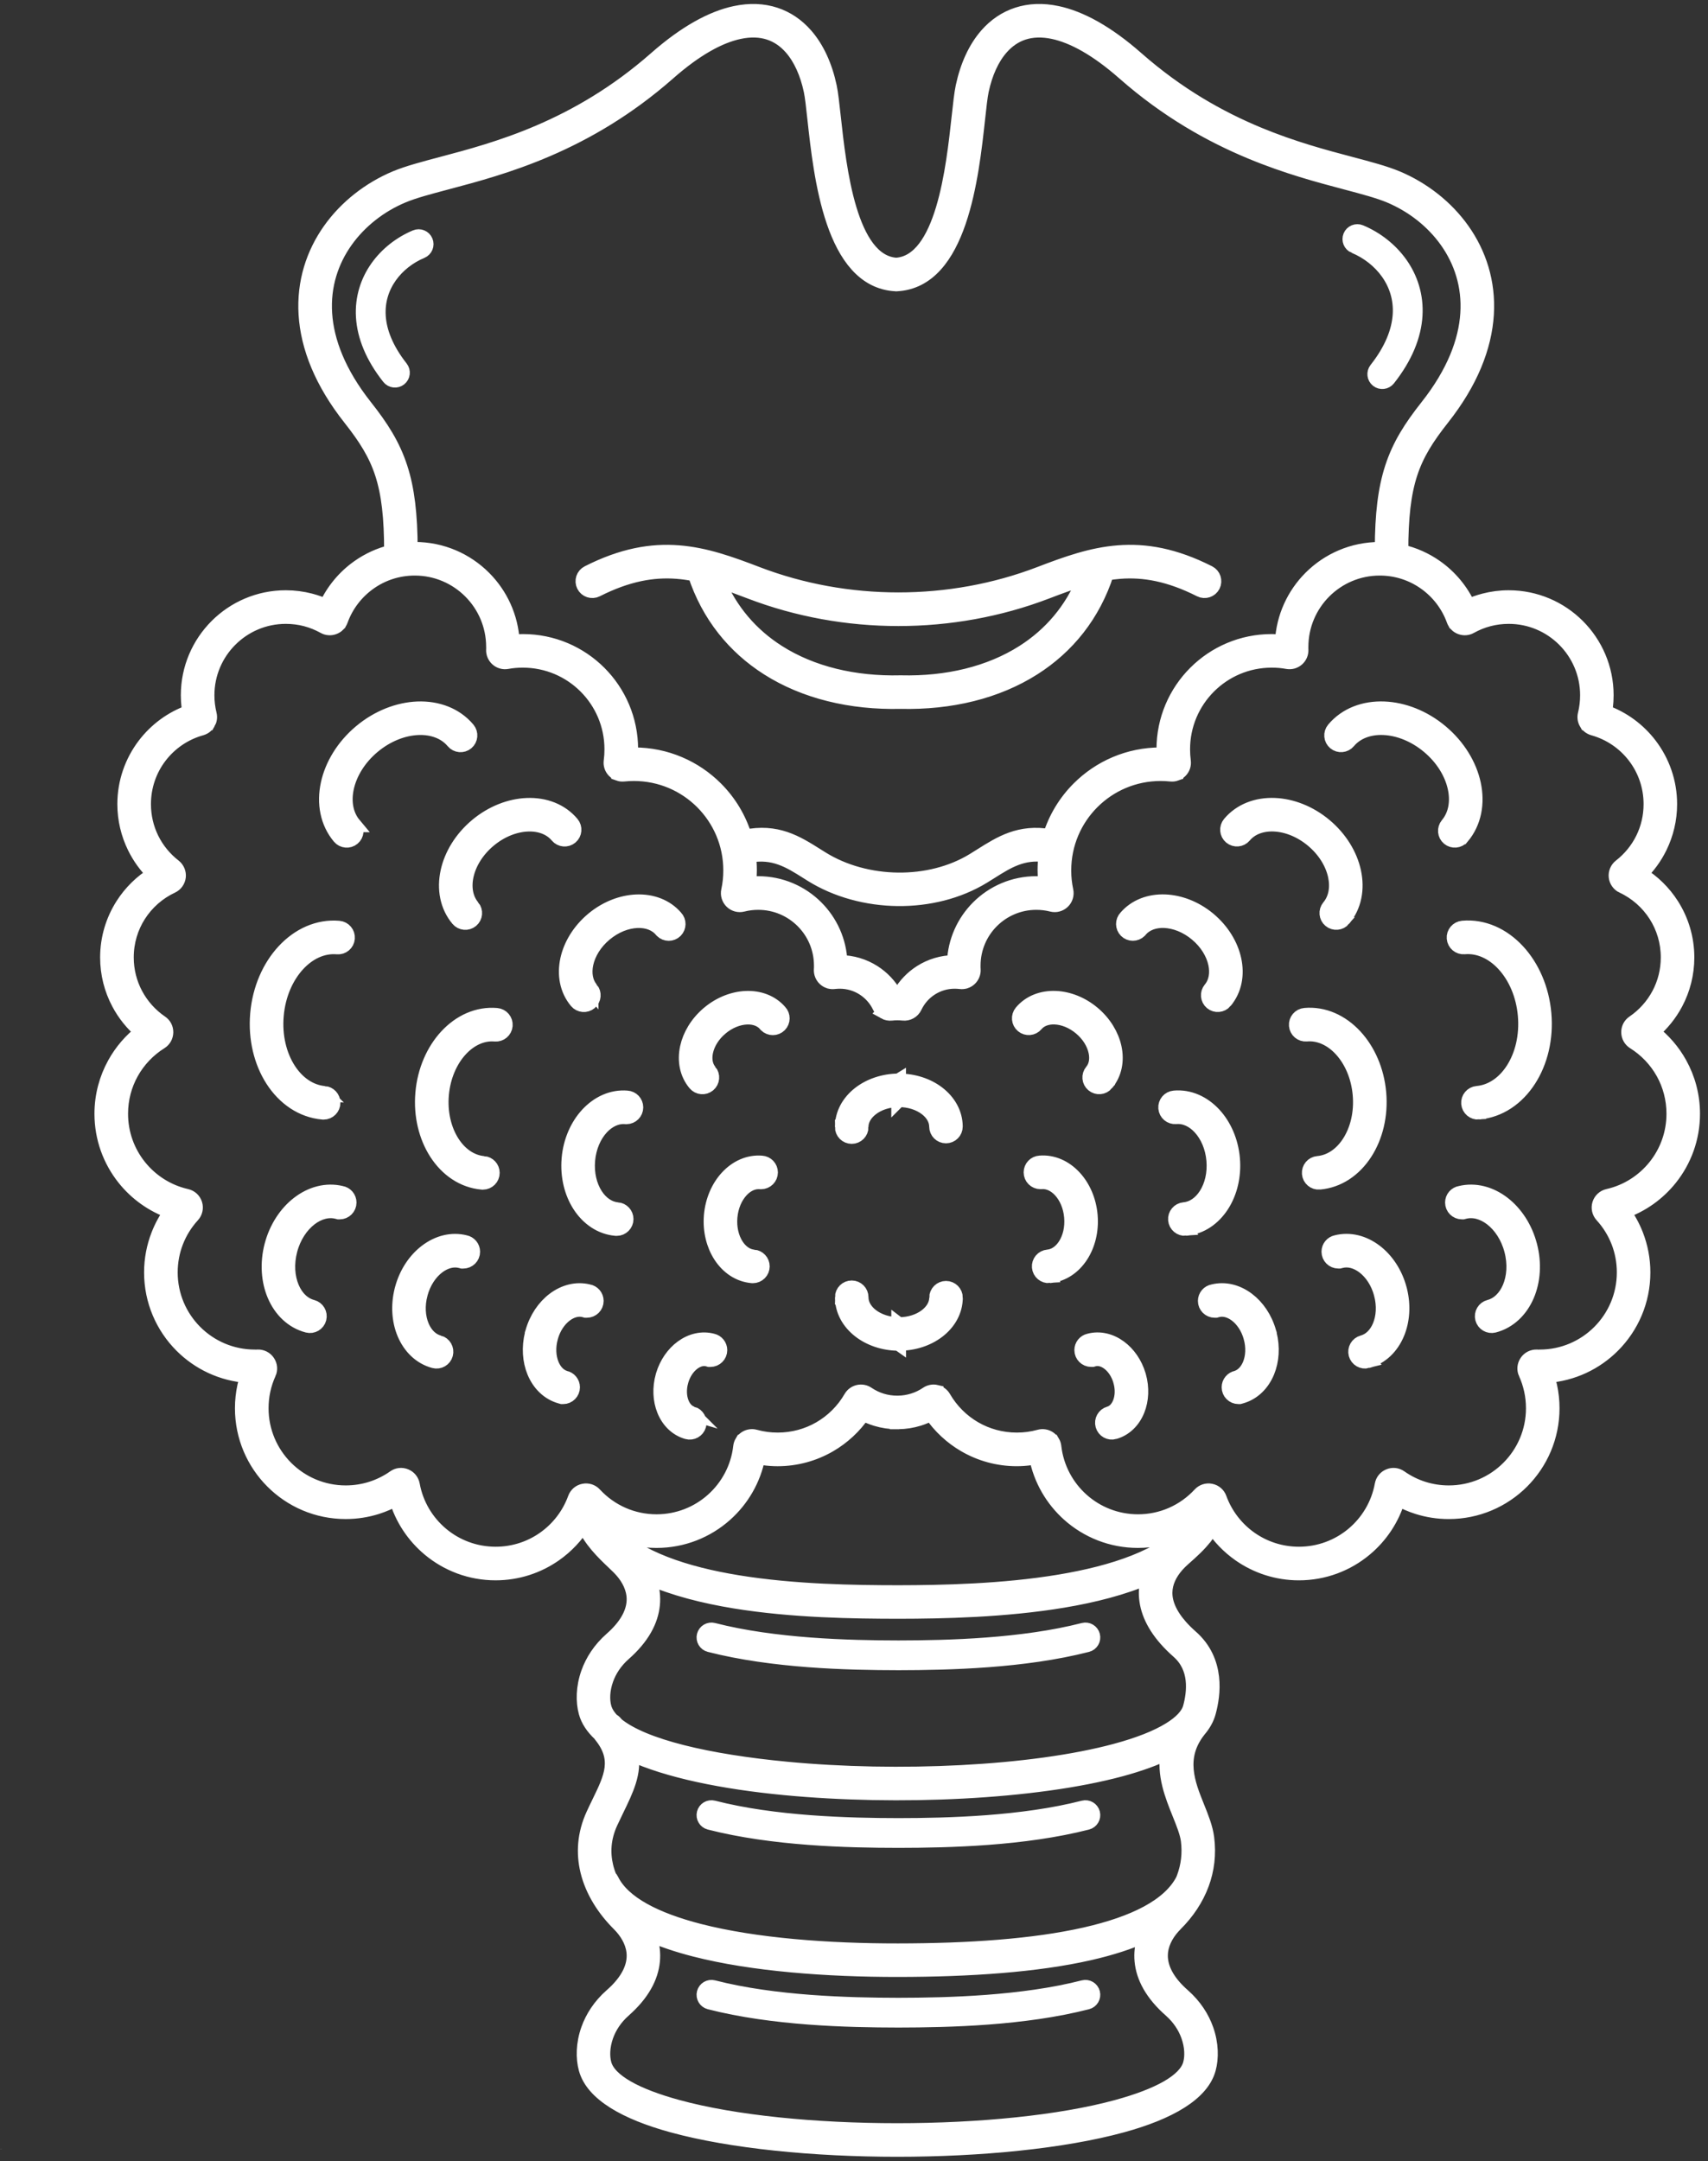 <?xml version="1.0" encoding="UTF-8"?> <svg xmlns="http://www.w3.org/2000/svg" width="151" height="191" viewBox="0 0 151 191" fill="none"><rect x="0" y="0" width="151" height="191" fill="#333333" stroke="none"/> <path d="M84.648 86.738C84.583 86.734 84.5 86.731 84.399 86.731C83.632 86.731 82.918 86.953 82.316 87.334C81.692 87.729 81.189 88.297 80.872 88.968C80.779 89.166 80.63 89.323 80.448 89.425C80.267 89.527 80.056 89.573 79.839 89.549C79.752 89.54 79.669 89.534 79.59 89.529C79.533 89.527 79.449 89.524 79.337 89.524C79.225 89.524 79.138 89.526 79.074 89.529C78.993 89.534 78.906 89.541 78.812 89.552C78.594 89.576 78.382 89.531 78.199 89.428L78.2 89.427C78.019 89.324 77.868 89.167 77.775 88.968C77.46 88.298 76.956 87.732 76.331 87.335C75.729 86.953 75.015 86.731 74.246 86.731C74.145 86.731 74.062 86.734 73.997 86.738C73.897 86.744 73.815 86.751 73.749 86.76C73.596 86.78 73.449 86.766 73.308 86.721H73.305C73.163 86.674 73.034 86.598 72.921 86.493C72.812 86.39 72.728 86.266 72.672 86.125C72.616 85.984 72.592 85.836 72.601 85.687C72.606 85.603 72.609 85.545 72.61 85.513V85.337C72.61 83.796 71.986 82.401 70.977 81.393C69.968 80.383 68.573 79.76 67.033 79.76C66.796 79.76 66.563 79.774 66.336 79.802C66.102 79.831 65.873 79.874 65.655 79.93C65.485 79.973 65.312 79.971 65.144 79.927C64.977 79.882 64.824 79.798 64.696 79.674C64.569 79.551 64.479 79.401 64.427 79.234C64.376 79.068 64.368 78.894 64.405 78.724C64.47 78.424 64.517 78.126 64.549 77.83C64.579 77.544 64.595 77.24 64.595 76.919C64.595 74.56 63.638 72.423 62.092 70.877C60.546 69.331 58.409 68.374 56.05 68.374C55.869 68.374 55.718 68.378 55.594 68.385C55.442 68.392 55.291 68.404 55.139 68.42C54.983 68.436 54.832 68.418 54.685 68.365V68.364C54.539 68.309 54.409 68.226 54.301 68.116C54.189 68.001 54.108 67.868 54.061 67.724C54.013 67.582 54 67.429 54.021 67.271C54.042 67.11 54.059 66.933 54.073 66.743C54.083 66.584 54.088 66.409 54.088 66.218C54.088 64.047 53.208 62.081 51.786 60.659C50.364 59.237 48.398 58.356 46.227 58.356C45.964 58.356 45.729 58.366 45.522 58.384C45.29 58.405 45.058 58.435 44.827 58.478C44.675 58.505 44.523 58.499 44.378 58.458C44.228 58.417 44.093 58.346 43.978 58.244C43.861 58.143 43.772 58.019 43.71 57.877C43.649 57.736 43.62 57.588 43.627 57.435C43.629 57.376 43.63 57.334 43.63 57.309C43.632 57.245 43.629 57.33 43.629 57.178C43.629 55.256 42.85 53.516 41.59 52.256C40.33 50.996 38.59 50.217 36.668 50.217C35.18 50.217 33.801 50.682 32.673 51.476C31.508 52.294 30.605 53.458 30.116 54.816C30.063 54.961 29.985 55.085 29.884 55.189V55.192C29.784 55.293 29.659 55.373 29.512 55.428C29.369 55.482 29.222 55.503 29.079 55.492C28.932 55.482 28.791 55.438 28.658 55.364C28.148 55.08 27.598 54.857 27.021 54.706C26.468 54.563 25.88 54.486 25.267 54.486C23.345 54.486 21.605 55.265 20.345 56.526C19.085 57.786 18.306 59.526 18.306 61.447C18.306 61.739 18.323 62.022 18.357 62.297C18.393 62.585 18.443 62.862 18.509 63.128C18.576 63.397 18.53 63.667 18.401 63.888H18.398C18.269 64.11 18.055 64.282 17.789 64.356C16.302 64.769 15.014 65.661 14.106 66.857C13.221 68.022 12.695 69.48 12.695 71.066C12.695 72.169 12.948 73.206 13.397 74.125C13.865 75.079 14.549 75.915 15.389 76.566C15.527 76.674 15.633 76.814 15.703 76.977C15.771 77.139 15.797 77.312 15.778 77.486C15.758 77.663 15.693 77.827 15.591 77.971C15.489 78.112 15.355 78.224 15.194 78.299C13.985 78.864 12.966 79.762 12.256 80.877C11.57 81.953 11.174 83.234 11.174 84.613C11.174 85.791 11.465 86.898 11.978 87.869C12.513 88.877 13.287 89.739 14.222 90.376C14.369 90.474 14.482 90.602 14.559 90.751C14.635 90.899 14.673 91.064 14.671 91.236C14.666 91.413 14.622 91.579 14.539 91.724C14.454 91.872 14.337 91.996 14.189 92.088C13.113 92.76 12.219 93.698 11.602 94.811C11.009 95.88 10.671 97.114 10.671 98.432C10.671 100.195 11.28 101.814 12.299 103.091C13.339 104.395 14.806 105.343 16.485 105.722C16.666 105.763 16.824 105.847 16.955 105.966C17.085 106.087 17.183 106.239 17.238 106.414C17.292 106.586 17.297 106.765 17.259 106.939C17.221 107.111 17.138 107.272 17.014 107.407C16.396 108.083 15.899 108.874 15.561 109.746C15.237 110.581 15.059 111.493 15.059 112.451C15.059 114.514 15.895 116.383 17.247 117.734C18.6 119.086 20.467 119.922 22.53 119.922C22.694 119.922 22.588 119.925 22.662 119.923C22.688 119.923 22.732 119.922 22.791 119.919C22.968 119.913 23.138 119.952 23.292 120.031C23.446 120.11 23.578 120.226 23.675 120.373C23.776 120.523 23.834 120.689 23.848 120.86C23.863 121.032 23.832 121.204 23.76 121.365H23.757C23.544 121.836 23.375 122.339 23.26 122.872C23.151 123.381 23.093 123.91 23.093 124.457C23.093 126.52 23.929 128.389 25.281 129.74C26.633 131.093 28.501 131.928 30.564 131.928C31.352 131.928 32.111 131.807 32.823 131.582C33.562 131.347 34.251 131.003 34.869 130.567C35.012 130.465 35.172 130.405 35.342 130.386C35.508 130.368 35.678 130.391 35.843 130.459C36.008 130.526 36.146 130.629 36.251 130.759C36.358 130.892 36.431 131.049 36.464 131.223C36.783 132.979 37.716 134.521 39.034 135.619C40.327 136.697 41.994 137.346 43.817 137.346C45.415 137.346 46.891 136.849 48.101 136C49.348 135.127 50.315 133.882 50.844 132.425C50.906 132.256 51.006 132.111 51.139 131.997C51.27 131.885 51.428 131.808 51.605 131.773C51.78 131.737 51.955 131.748 52.119 131.8C52.26 131.846 52.389 131.92 52.499 132.022C52.529 132.047 52.555 132.074 52.58 132.103C53.272 132.847 54.113 133.448 55.053 133.859C55.966 134.259 56.978 134.48 58.046 134.48C59.956 134.48 61.698 133.764 63.018 132.586C64.353 131.394 65.258 129.732 65.469 127.862C65.487 127.71 65.534 127.571 65.609 127.445H65.612C65.691 127.315 65.791 127.208 65.912 127.126C66.035 127.043 66.172 126.989 66.321 126.966C66.466 126.942 66.612 126.95 66.757 126.991C67.078 127.079 67.407 127.147 67.744 127.192C68.063 127.236 68.401 127.258 68.757 127.258C70.12 127.258 71.394 126.897 72.488 126.266C73.623 125.611 74.571 124.663 75.23 123.524C75.301 123.4 75.395 123.296 75.51 123.212C75.621 123.129 75.748 123.072 75.886 123.039C76.026 123.007 76.165 123.005 76.303 123.03C76.439 123.055 76.568 123.109 76.688 123.19C77.077 123.454 77.501 123.657 77.947 123.793C78.391 123.929 78.856 123.998 79.327 123.996L79.329 123.993H79.347V123.996H79.389C79.853 123.992 80.305 123.917 80.736 123.782C81.18 123.644 81.593 123.442 81.963 123.191C82.083 123.109 82.211 123.056 82.348 123.03C82.486 123.003 82.625 123.006 82.764 123.039V123.04C82.905 123.073 83.032 123.13 83.141 123.212C83.256 123.296 83.35 123.4 83.421 123.524C84.08 124.663 85.028 125.611 86.162 126.266C87.256 126.897 88.531 127.258 89.894 127.258C90.249 127.258 90.586 127.236 90.906 127.192C91.244 127.146 91.573 127.079 91.894 126.991C92.039 126.951 92.185 126.942 92.33 126.966C92.478 126.989 92.615 127.043 92.739 127.126C92.86 127.208 92.961 127.316 93.039 127.445H93.042C93.117 127.571 93.164 127.71 93.181 127.862C93.394 129.732 94.298 131.396 95.633 132.586C96.954 133.764 98.695 134.48 100.605 134.48C101.674 134.48 102.686 134.259 103.598 133.859C104.548 133.443 105.396 132.834 106.092 132.081C106.213 131.949 106.363 131.854 106.531 131.8C106.694 131.748 106.868 131.737 107.045 131.773C107.222 131.808 107.378 131.885 107.51 131.997C107.643 132.111 107.745 132.256 107.805 132.425C108.334 133.882 109.302 135.127 110.548 136C111.758 136.847 113.236 137.346 114.832 137.346C116.654 137.346 118.321 136.697 119.616 135.619C120.934 134.521 121.867 132.979 122.186 131.223C122.218 131.049 122.29 130.891 122.398 130.759C122.504 130.629 122.642 130.526 122.807 130.459C122.971 130.391 123.141 130.368 123.308 130.386C123.478 130.406 123.638 130.467 123.781 130.567C124.399 131.003 125.087 131.348 125.826 131.582C126.538 131.807 127.297 131.928 128.086 131.928C130.148 131.928 132.017 131.093 133.368 129.74C134.721 128.388 135.557 126.52 135.557 124.457C135.557 123.91 135.499 123.381 135.389 122.872C135.274 122.341 135.107 121.836 134.892 121.365H134.89C134.816 121.204 134.787 121.032 134.801 120.86C134.816 120.689 134.872 120.523 134.974 120.373C135.071 120.226 135.203 120.11 135.357 120.031C135.512 119.952 135.682 119.914 135.858 119.919C135.918 119.922 135.961 119.923 135.988 119.923C136.061 119.925 135.956 119.922 136.119 119.922C138.182 119.922 140.051 119.086 141.402 117.734C142.755 116.382 143.59 114.514 143.59 112.451C143.59 111.493 143.412 110.581 143.088 109.746C142.749 108.875 142.254 108.083 141.635 107.407C141.512 107.271 141.429 107.111 141.39 106.939C141.352 106.765 141.357 106.586 141.411 106.414C141.467 106.239 141.564 106.086 141.695 105.966C141.824 105.847 141.983 105.763 142.164 105.722C143.845 105.343 145.31 104.395 146.35 103.091C147.369 101.814 147.978 100.195 147.978 98.432C147.978 97.114 147.641 95.88 147.048 94.811C146.431 93.7 145.537 92.761 144.46 92.088C144.314 91.996 144.195 91.872 144.111 91.724C144.028 91.578 143.983 91.413 143.979 91.236C143.976 91.064 144.015 90.899 144.091 90.751C144.167 90.602 144.281 90.475 144.427 90.376C145.363 89.739 146.137 88.878 146.672 87.869C147.186 86.9 147.476 85.791 147.476 84.613C147.476 83.234 147.079 81.953 146.394 80.877C145.683 79.762 144.664 78.863 143.457 78.299L143.456 78.302C143.296 78.228 143.162 78.115 143.059 77.971C142.956 77.829 142.892 77.664 142.872 77.486C142.852 77.312 142.878 77.138 142.947 76.977C143.015 76.814 143.122 76.673 143.261 76.566C144.1 75.914 144.784 75.079 145.252 74.125C145.702 73.206 145.955 72.169 145.955 71.066C145.955 69.481 145.429 68.023 144.543 66.857C143.635 65.661 142.348 64.769 140.86 64.356C140.594 64.282 140.381 64.11 140.251 63.888H140.249C140.12 63.667 140.073 63.397 140.141 63.128C140.207 62.862 140.258 62.585 140.292 62.297C140.325 62.022 140.344 61.739 140.344 61.447C140.344 59.526 139.565 57.785 138.305 56.526C137.044 55.265 135.305 54.486 133.383 54.486C132.768 54.486 132.181 54.563 131.628 54.707C131.051 54.857 130.501 55.08 129.991 55.364C129.858 55.438 129.717 55.482 129.571 55.492C129.427 55.503 129.282 55.482 129.137 55.428C128.991 55.372 128.866 55.293 128.765 55.192V55.189C128.664 55.086 128.585 54.961 128.533 54.816C128.044 53.458 127.142 52.294 125.976 51.476C124.848 50.682 123.469 50.217 121.981 50.217C120.059 50.217 118.319 50.996 117.059 52.256C115.799 53.516 115.02 55.256 115.02 57.178C115.02 57.33 115.018 57.245 115.019 57.309C115.019 57.334 115.02 57.376 115.023 57.435C115.028 57.588 115 57.736 114.94 57.877C114.878 58.019 114.788 58.143 114.671 58.244C114.555 58.344 114.42 58.416 114.272 58.458C114.127 58.497 113.975 58.505 113.822 58.478C113.591 58.437 113.361 58.405 113.127 58.384C112.92 58.366 112.685 58.356 112.422 58.356C110.251 58.356 108.286 59.237 106.864 60.659C105.442 62.081 104.561 64.047 104.561 66.218C104.561 66.409 104.566 66.584 104.577 66.743C104.59 66.933 104.607 67.11 104.628 67.271C104.649 67.429 104.636 67.582 104.589 67.724C104.541 67.869 104.461 68.001 104.349 68.116C104.241 68.226 104.112 68.309 103.964 68.364V68.365C103.818 68.418 103.666 68.436 103.511 68.42C103.359 68.404 103.207 68.392 103.056 68.385C102.932 68.378 102.78 68.374 102.6 68.374C100.24 68.374 98.104 69.331 96.558 70.877C95.011 72.423 94.055 74.56 94.055 76.919C94.055 77.24 94.07 77.544 94.101 77.83C94.132 78.127 94.18 78.424 94.244 78.724C94.281 78.894 94.272 79.066 94.222 79.234C94.171 79.401 94.081 79.55 93.953 79.674C93.825 79.797 93.672 79.882 93.505 79.927C93.339 79.972 93.165 79.973 92.995 79.93C92.776 79.874 92.548 79.831 92.313 79.802C92.087 79.774 91.853 79.76 91.616 79.76C90.075 79.76 88.681 80.385 87.672 81.393C86.662 82.402 86.039 83.797 86.039 85.337V85.513C86.04 85.545 86.043 85.603 86.048 85.687C86.058 85.836 86.034 85.983 85.977 86.125C85.92 86.266 85.837 86.39 85.728 86.493C85.615 86.598 85.486 86.675 85.344 86.721H85.342C85.202 86.766 85.053 86.78 84.9 86.76C84.834 86.752 84.753 86.744 84.652 86.738L84.648 86.738ZM95.793 175.651C96.149 175.56 96.511 175.775 96.602 176.131C96.693 176.487 96.478 176.849 96.122 176.94C93.321 177.659 90.264 178.059 87.348 178.278C84.459 178.496 81.676 178.538 79.427 178.541C77.179 178.538 74.396 178.497 71.507 178.278C68.59 178.058 65.532 177.659 62.732 176.94C62.376 176.849 62.161 176.487 62.252 176.131C62.343 175.775 62.706 175.56 63.062 175.651C65.761 176.345 68.745 176.732 71.607 176.948C74.496 177.166 77.228 177.208 79.427 177.211C81.626 177.208 84.358 177.167 87.247 176.948C90.109 176.732 93.093 176.345 95.793 175.651H95.793ZM95.793 159.772C96.149 159.681 96.511 159.896 96.602 160.252C96.693 160.608 96.478 160.97 96.122 161.061C93.321 161.779 90.264 162.18 87.348 162.399C84.459 162.616 81.676 162.659 79.427 162.661C77.179 162.659 74.396 162.618 71.507 162.399C68.59 162.179 65.532 161.779 62.732 161.061C62.376 160.97 62.161 160.608 62.252 160.252C62.343 159.896 62.706 159.681 63.062 159.772C65.761 160.465 68.745 160.853 71.607 161.069C74.496 161.287 77.228 161.329 79.427 161.331C81.626 161.329 84.358 161.288 87.247 161.069C90.109 160.853 93.093 160.465 95.793 159.772H95.793ZM95.793 144.07C96.149 143.979 96.511 144.194 96.602 144.549C96.693 144.905 96.478 145.268 96.122 145.359C93.321 146.077 90.264 146.478 87.348 146.697C84.459 146.914 81.676 146.956 79.427 146.959C77.179 146.956 74.396 146.915 71.507 146.697C68.59 146.476 65.532 146.077 62.732 145.359C62.376 145.268 62.161 144.905 62.252 144.549C62.343 144.194 62.706 143.979 63.062 144.07C65.761 144.763 68.745 145.15 71.607 145.367C74.496 145.584 77.228 145.626 79.427 145.629C81.626 145.626 84.358 145.585 87.247 145.367C90.109 145.15 93.093 144.763 95.793 144.07H95.793ZM76.133 99.606C76.133 100.067 75.759 100.442 75.298 100.442C74.836 100.442 74.462 100.067 74.462 99.606H74.465C74.459 98.446 75.043 97.407 75.992 96.665C76.881 95.971 78.101 95.537 79.443 95.529L79.446 95.527V95.529C80.785 95.523 82.008 95.943 82.903 96.627C83.86 97.36 84.456 98.395 84.463 99.559C84.464 100.019 84.094 100.392 83.633 100.394C83.173 100.396 82.8 100.025 82.798 99.565C82.794 98.95 82.448 98.378 81.891 97.952C81.271 97.479 80.408 97.189 79.448 97.193L79.446 97.195V97.193C78.486 97.198 77.628 97.497 77.017 97.977C76.464 98.409 76.124 98.985 76.128 99.603L76.131 99.606L76.133 99.606ZM74.466 114.645C74.467 114.185 74.842 113.815 75.302 113.816C75.762 113.818 76.132 114.192 76.131 114.652C76.127 115.27 76.467 115.848 77.019 116.279C77.632 116.757 78.49 117.056 79.448 117.063V117.06L79.452 117.063C80.413 117.068 81.277 116.778 81.895 116.304C82.451 115.878 82.796 115.309 82.802 114.693H82.799C82.799 114.232 83.173 113.857 83.635 113.857C84.096 113.857 84.47 114.232 84.47 114.693L84.468 114.697C84.461 115.861 83.867 116.895 82.908 117.628C82.013 118.312 80.79 118.733 79.451 118.726V118.729L79.447 118.726C78.107 118.72 76.886 118.286 75.996 117.59C75.046 116.847 74.462 115.807 74.469 114.645L74.466 114.645ZM98.525 126.547C98.082 126.673 97.621 126.416 97.495 125.972C97.368 125.529 97.625 125.068 98.069 124.941C98.494 124.82 98.823 124.467 99.013 123.992C99.231 123.448 99.265 122.759 99.064 122.053V122.052C98.864 121.347 98.471 120.78 97.999 120.432C97.587 120.129 97.12 120.001 96.696 120.122L96.581 120.155H96.468C96.006 120.155 95.632 119.781 95.632 119.32C95.632 118.922 95.91 118.589 96.283 118.505C97.216 118.255 98.179 118.494 98.984 119.088C99.727 119.635 100.339 120.491 100.65 121.531L100.651 121.534L100.669 121.595C100.973 122.662 100.908 123.737 100.559 124.612C100.181 125.557 99.473 126.275 98.527 126.545L98.525 126.547ZM109.489 123.44C109.028 123.44 108.653 123.066 108.653 122.604C108.653 122.198 108.943 121.86 109.327 121.784C109.85 121.618 110.258 121.179 110.498 120.597C110.776 119.922 110.827 119.068 110.587 118.197V118.195C110.349 117.327 109.867 116.621 109.285 116.184C108.763 115.791 108.162 115.625 107.608 115.777L107.49 115.81H107.389C106.928 115.81 106.554 115.435 106.554 114.974C106.554 114.559 106.857 114.215 107.254 114.15C108.303 113.89 109.38 114.176 110.281 114.853C111.141 115.498 111.843 116.511 112.185 117.739L112.223 117.854V117.883C112.523 119.077 112.432 120.263 112.034 121.23C111.594 122.3 110.782 123.11 109.704 123.407L109.585 123.44H109.485L109.489 123.44ZM120.896 120.271C120.451 120.39 119.994 120.126 119.875 119.681C119.756 119.235 120.02 118.779 120.465 118.659C121.145 118.477 121.675 117.934 121.981 117.204C122.318 116.4 122.388 115.384 122.11 114.346V114.344C121.832 113.306 121.265 112.463 120.573 111.936C119.943 111.455 119.212 111.249 118.53 111.431L118.421 111.46H118.315C117.854 111.46 117.48 111.085 117.48 110.624C117.48 110.219 117.767 109.882 118.149 109.806C119.339 109.505 120.563 109.833 121.583 110.61C122.556 111.35 123.345 112.51 123.721 113.914L123.75 114.024V114.027C124.09 115.392 123.979 116.745 123.519 117.842C123.016 119.043 122.101 119.946 120.894 120.269L120.896 120.271ZM132.081 117.132C131.636 117.246 131.182 116.98 131.066 116.534C130.952 116.089 131.218 115.636 131.663 115.52C132.471 115.309 133.101 114.669 133.468 113.809C133.865 112.877 133.952 111.698 133.637 110.494C133.322 109.292 132.668 108.308 131.865 107.69C131.124 107.119 130.261 106.873 129.45 107.085L129.338 107.114H129.242C128.781 107.114 128.406 106.74 128.406 106.278C128.406 105.863 128.71 105.519 129.105 105.455C130.417 105.137 131.762 105.509 132.883 106.372C133.962 107.204 134.836 108.503 135.247 110.076C135.659 111.646 135.535 113.206 135.001 114.461C134.437 115.786 133.419 116.781 132.081 117.132L132.081 117.132ZM97.815 95.756C97.52 96.109 96.994 96.155 96.641 95.86C96.287 95.565 96.241 95.039 96.537 94.686C96.919 94.23 97.022 93.592 96.876 92.929C96.716 92.193 96.261 91.438 95.546 90.839C94.831 90.238 94.007 89.921 93.256 89.89C92.579 89.864 91.971 90.075 91.587 90.531C91.292 90.884 90.766 90.93 90.413 90.635C90.059 90.34 90.013 89.814 90.308 89.461C91.041 88.587 92.139 88.18 93.32 88.226C94.426 88.269 95.612 88.717 96.615 89.559C97.621 90.403 98.271 91.495 98.506 92.575C98.757 93.73 98.546 94.881 97.814 95.754L97.815 95.756ZM108.295 88.492C108 88.845 107.474 88.891 107.121 88.596C106.768 88.301 106.722 87.775 107.017 87.422C107.514 86.829 107.648 86.007 107.464 85.159C107.263 84.237 106.694 83.293 105.805 82.547L105.804 82.546C104.912 81.797 103.882 81.401 102.94 81.362C102.074 81.328 101.288 81.604 100.791 82.195L100.757 82.236L100.743 82.251C100.417 82.576 99.888 82.576 99.562 82.251C99.24 81.929 99.236 81.411 99.548 81.083C100.396 80.102 101.652 79.644 103.004 79.698C104.275 79.748 105.638 80.255 106.803 81.208L106.806 81.21L106.873 81.266C108.055 82.259 108.817 83.537 109.094 84.805C109.387 86.146 109.143 87.48 108.295 88.491L108.295 88.492ZM118.776 81.228C118.48 81.581 117.954 81.627 117.601 81.332C117.248 81.037 117.202 80.511 117.497 80.158C118.109 79.429 118.275 78.424 118.049 77.388C117.808 76.28 117.125 75.146 116.059 74.253C114.99 73.356 113.755 72.881 112.623 72.836C111.566 72.794 110.606 73.132 109.994 73.861C109.699 74.215 109.173 74.261 108.82 73.965C108.467 73.67 108.421 73.144 108.716 72.791C109.678 71.644 111.125 71.109 112.687 71.171C114.174 71.23 115.772 71.835 117.128 72.973C118.487 74.113 119.362 75.581 119.678 77.035C120.011 78.561 119.736 80.08 118.774 81.227L118.776 81.228ZM129.256 73.964C128.961 74.317 128.435 74.364 128.082 74.068C127.728 73.773 127.682 73.247 127.977 72.894C128.704 72.029 128.901 70.84 128.635 69.62C128.353 68.325 127.557 67.003 126.315 65.961C125.071 64.917 123.629 64.362 122.306 64.309C121.059 64.259 119.924 64.662 119.198 65.527C118.902 65.88 118.376 65.926 118.023 65.631C117.67 65.336 117.624 64.81 117.919 64.457C118.995 63.174 120.617 62.576 122.371 62.646C124.049 62.712 125.852 63.396 127.385 64.682C128.921 65.97 129.909 67.628 130.267 69.268C130.64 70.981 130.333 72.682 129.257 73.964L129.256 73.964ZM92.783 112.749C92.323 112.788 91.919 112.448 91.88 111.988C91.84 111.528 92.18 111.125 92.641 111.085C93.256 111.031 93.796 110.641 94.175 110.052C94.594 109.399 94.811 108.515 94.727 107.555C94.643 106.597 94.275 105.765 93.748 105.195C93.273 104.682 92.672 104.391 92.055 104.445L92.018 104.447H91.984C91.523 104.447 91.148 104.073 91.148 103.612C91.148 103.167 91.495 102.804 91.933 102.779C93.082 102.685 94.159 103.183 94.974 104.065C95.741 104.895 96.273 106.075 96.389 107.41L96.392 107.45C96.499 108.768 96.18 110.008 95.575 110.951C94.922 111.967 93.939 112.646 92.782 112.747L92.783 112.749ZM104.824 108.569C104.364 108.608 103.96 108.268 103.92 107.808C103.88 107.348 104.22 106.945 104.68 106.904C105.463 106.836 106.149 106.344 106.623 105.603C107.14 104.799 107.407 103.713 107.304 102.536C107.202 101.362 106.748 100.339 106.098 99.636C105.503 98.99 104.741 98.625 103.956 98.695C103.496 98.735 103.093 98.394 103.054 97.934C103.014 97.474 103.354 97.071 103.814 97.032C105.139 96.916 106.383 97.489 107.325 98.508C108.214 99.47 108.832 100.841 108.968 102.392C109.104 103.942 108.733 105.4 108.025 106.502C107.275 107.67 106.148 108.45 104.822 108.566L104.824 108.569ZM116.653 104.483C116.192 104.522 115.789 104.182 115.75 103.722C115.71 103.262 116.05 102.859 116.51 102.818C117.636 102.719 118.616 102.021 119.291 100.969C120.007 99.854 120.38 98.354 120.238 96.734C120.095 95.115 119.468 93.703 118.568 92.729C117.721 91.812 116.633 91.295 115.506 91.394C115.046 91.434 114.642 91.094 114.603 90.634C114.563 90.174 114.903 89.77 115.363 89.73C117.031 89.583 118.603 90.309 119.796 91.6C120.935 92.834 121.729 94.595 121.903 96.59C122.078 98.584 121.603 100.456 120.695 101.869C119.746 103.348 118.324 104.335 116.655 104.482L116.653 104.483ZM130.735 98.292C130.275 98.331 129.872 97.991 129.831 97.531C129.791 97.071 130.131 96.668 130.591 96.627C131.879 96.514 132.999 95.718 133.768 94.519C134.578 93.258 134.999 91.563 134.839 89.733C134.679 87.905 133.97 86.31 132.951 85.207C131.986 84.162 130.744 83.572 129.455 83.686C128.995 83.725 128.592 83.385 128.551 82.925C128.511 82.465 128.852 82.062 129.312 82.021C131.141 81.86 132.866 82.658 134.178 84.077C135.435 85.439 136.311 87.383 136.503 89.588C136.697 91.792 136.174 93.859 135.17 95.418C134.127 97.043 132.566 98.128 130.735 98.289V98.292ZM61.207 124.942C61.65 125.069 61.907 125.53 61.782 125.973C61.655 126.416 61.194 126.673 60.751 126.548C59.803 126.277 59.095 125.558 58.718 124.614C58.369 123.74 58.304 122.666 58.609 121.597L58.626 121.536L58.627 121.534C58.938 120.494 59.55 119.637 60.294 119.09C61.099 118.497 62.061 118.257 62.994 118.507C63.367 118.592 63.645 118.924 63.645 119.322C63.645 119.783 63.271 120.157 62.81 120.157H62.696L62.582 120.124C62.157 120.003 61.689 120.131 61.278 120.434C60.806 120.782 60.413 121.349 60.213 122.054V122.056C60.013 122.761 60.047 123.45 60.264 123.994C60.454 124.469 60.784 124.822 61.208 124.943L61.207 124.942ZM49.948 121.785C50.331 121.86 50.621 122.199 50.621 122.605C50.621 123.066 50.247 123.441 49.786 123.441H49.685L49.567 123.408C48.487 123.111 47.677 122.301 47.236 121.23C46.84 120.264 46.748 119.078 47.048 117.884V117.855L47.086 117.74C47.429 116.512 48.13 115.499 48.99 114.853C49.891 114.177 50.968 113.891 52.017 114.151C52.414 114.215 52.717 114.559 52.717 114.975C52.717 115.436 52.343 115.81 51.882 115.81H51.781L51.663 115.777C51.109 115.626 50.509 115.792 49.986 116.185C49.403 116.622 48.922 117.328 48.684 118.196V118.197C48.444 119.069 48.497 119.923 48.773 120.598C49.013 121.18 49.421 121.619 49.944 121.785H49.948ZM38.81 118.66C39.255 118.779 39.519 119.236 39.4 119.682C39.282 120.127 38.824 120.391 38.379 120.272C37.172 119.949 36.257 119.045 35.753 117.845C35.294 116.75 35.182 115.396 35.523 114.031V114.027L35.552 113.917C35.927 112.514 36.717 111.354 37.69 110.613C38.71 109.835 39.933 109.508 41.123 109.809C41.505 109.885 41.793 110.223 41.793 110.627C41.793 111.089 41.419 111.463 40.957 111.463H40.852L40.742 111.434C40.061 111.252 39.331 111.458 38.699 111.939C38.007 112.466 37.44 113.311 37.162 114.347V114.35C36.884 115.387 36.954 116.403 37.291 117.207C37.597 117.938 38.127 118.481 38.807 118.663L38.81 118.66ZM27.611 115.52C28.057 115.635 28.323 116.09 28.208 116.535C28.094 116.981 27.639 117.247 27.193 117.132C25.855 116.782 24.837 115.787 24.274 114.462C23.74 113.207 23.616 111.646 24.027 110.077C24.439 108.504 25.312 107.205 26.392 106.373C27.512 105.509 28.857 105.138 30.169 105.455C30.566 105.52 30.868 105.864 30.868 106.279C30.868 106.74 30.494 107.115 30.032 107.115H29.936L29.824 107.086C29.014 106.874 28.15 107.12 27.409 107.691C26.607 108.309 25.953 109.292 25.638 110.494C25.323 111.699 25.41 112.877 25.807 113.809C26.173 114.671 26.803 115.309 27.611 115.52L27.611 115.52ZM36.755 20.962C37.095 20.821 37.485 20.981 37.626 21.322C37.767 21.662 37.606 22.052 37.266 22.193C36.707 22.426 36.175 22.737 35.695 23.117C34.762 23.854 34.017 24.85 33.664 26.035C33.311 27.219 33.349 28.6 33.982 30.113C34.306 30.888 34.783 31.695 35.438 32.525C35.666 32.814 35.617 33.232 35.329 33.46C35.04 33.688 34.622 33.639 34.394 33.35C33.656 32.416 33.117 31.504 32.751 30.626C31.989 28.804 31.949 27.116 32.385 25.655C32.82 24.196 33.733 22.973 34.87 22.074C35.453 21.614 36.092 21.24 36.755 20.962L36.755 20.962ZM119.746 21.745C119.406 21.604 119.246 21.213 119.387 20.873C119.528 20.533 119.918 20.372 120.258 20.514C120.951 20.803 121.621 21.195 122.231 21.677C123.423 22.619 124.376 23.897 124.83 25.424C125.286 26.951 125.246 28.717 124.448 30.623C124.063 31.543 123.499 32.499 122.725 33.478C122.497 33.767 122.079 33.816 121.791 33.588C121.502 33.36 121.453 32.942 121.681 32.653C122.372 31.779 122.874 30.928 123.216 30.111C123.884 28.513 123.925 27.053 123.552 25.803C123.179 24.551 122.392 23.498 121.406 22.72C120.898 22.319 120.336 21.991 119.746 21.744V21.745ZM62.737 94.687C63.032 95.041 62.986 95.567 62.633 95.862C62.28 96.157 61.754 96.111 61.459 95.758C60.726 94.884 60.515 93.733 60.767 92.578C60.999 91.513 61.633 90.438 62.615 89.6L62.617 89.597L62.658 89.563C63.661 88.72 64.847 88.272 65.953 88.229C67.116 88.183 68.197 88.577 68.93 89.422C69.243 89.749 69.238 90.268 68.916 90.59C68.591 90.915 68.062 90.915 67.735 90.59L67.721 90.575L67.687 90.534C67.304 90.078 66.694 89.866 66.018 89.894C65.267 89.924 64.444 90.242 63.728 90.841L63.726 90.843C63.013 91.441 62.557 92.195 62.396 92.932C62.252 93.595 62.354 94.233 62.736 94.689L62.737 94.687ZM52.257 87.424C52.552 87.777 52.506 88.303 52.153 88.598C51.8 88.893 51.274 88.847 50.978 88.494C50.131 87.484 49.888 86.149 50.179 84.808C50.455 83.542 51.218 82.262 52.401 81.269L52.468 81.213L52.47 81.211C53.636 80.258 54.998 79.751 56.269 79.701C57.623 79.647 58.879 80.104 59.725 81.086C60.038 81.413 60.034 81.932 59.712 82.254C59.386 82.579 58.858 82.579 58.531 82.254L58.517 82.239L58.482 82.199C57.985 81.605 57.201 81.331 56.334 81.365C55.391 81.402 54.362 81.8 53.469 82.549L53.468 82.55C52.58 83.296 52.01 84.239 51.81 85.162C51.626 86.01 51.759 86.832 52.257 87.425L52.257 87.424ZM41.777 80.16C42.072 80.513 42.026 81.039 41.672 81.334C41.319 81.629 40.793 81.583 40.498 81.23C39.536 80.083 39.262 78.566 39.594 77.038C39.91 75.584 40.785 74.116 42.144 72.976C43.501 71.838 45.098 71.233 46.585 71.174C48.148 71.112 49.596 71.647 50.556 72.794C50.852 73.147 50.806 73.673 50.452 73.969C50.099 74.264 49.573 74.218 49.278 73.864C48.666 73.135 47.707 72.797 46.65 72.839C45.516 72.884 44.281 73.359 43.213 74.256C42.147 75.15 41.465 76.283 41.223 77.392C40.998 78.426 41.164 79.432 41.775 80.161L41.777 80.16ZM31.296 72.896C31.591 73.249 31.545 73.775 31.192 74.07C30.839 74.365 30.313 74.319 30.018 73.966C28.942 72.683 28.634 70.982 29.008 69.27C29.365 67.63 30.354 65.972 31.889 64.684C33.422 63.399 35.225 62.715 36.903 62.647C38.656 62.578 40.279 63.176 41.356 64.458C41.651 64.812 41.605 65.338 41.252 65.633C40.898 65.928 40.372 65.882 40.077 65.529C39.351 64.663 38.217 64.261 36.969 64.311C35.646 64.364 34.205 64.918 32.959 65.962C31.718 67.005 30.922 68.326 30.64 69.621C30.373 70.843 30.572 72.031 31.297 72.896L31.296 72.896ZM66.622 111.086C67.054 111.118 67.396 111.479 67.396 111.919C67.396 112.381 67.022 112.755 66.56 112.755H66.526L66.489 112.752C65.33 112.651 64.348 111.972 63.696 110.956C63.091 110.013 62.772 108.774 62.879 107.455V107.438L62.881 107.415C62.999 106.08 63.531 104.899 64.297 104.07C65.112 103.188 66.188 102.69 67.338 102.784C67.775 102.81 68.122 103.172 68.122 103.617C68.122 104.078 67.748 104.452 67.286 104.452H67.252L67.215 104.45C66.598 104.396 65.997 104.686 65.523 105.2C64.996 105.77 64.628 106.602 64.543 107.56C64.459 108.52 64.677 109.403 65.096 110.057C65.471 110.642 66.009 111.032 66.619 111.089L66.622 111.086ZM54.581 106.906C55.013 106.938 55.355 107.299 55.355 107.74C55.355 108.201 54.98 108.575 54.519 108.575H54.485L54.448 108.573C53.122 108.457 51.995 107.676 51.245 106.508C50.542 105.414 50.173 103.972 50.299 102.437V102.434L50.301 102.397C50.437 100.846 51.055 99.475 51.944 98.513C52.881 97.498 54.117 96.926 55.434 97.034C55.872 97.06 56.218 97.423 56.218 97.867C56.218 98.328 55.844 98.703 55.383 98.703H55.348L55.311 98.7C54.527 98.632 53.767 98.997 53.169 99.641C52.521 100.344 52.068 101.365 51.963 102.54V102.541C51.861 103.717 52.128 104.803 52.645 105.608C53.118 106.345 53.8 106.835 54.577 106.908L54.581 106.906ZM42.752 102.821C43.185 102.852 43.526 103.213 43.526 103.654C43.526 104.115 43.152 104.489 42.691 104.489H42.656L42.619 104.487C40.951 104.34 39.528 103.353 38.579 101.874C37.678 100.47 37.203 98.613 37.369 96.635L37.372 96.595C37.547 94.6 38.339 92.839 39.478 91.605C40.671 90.313 42.242 89.588 43.911 89.735C44.371 89.774 44.711 90.179 44.672 90.639C44.632 91.099 44.227 91.439 43.767 91.399C42.64 91.3 41.552 91.819 40.705 92.735C39.805 93.709 39.178 95.12 39.035 96.739V96.74C38.893 98.36 39.266 99.86 39.982 100.975C40.654 102.023 41.631 102.721 42.752 102.823L42.752 102.821ZM28.67 96.629C29.102 96.661 29.444 97.022 29.444 97.462C29.444 97.924 29.069 98.298 28.608 98.298H28.574L28.537 98.295C26.706 98.135 25.145 97.05 24.101 95.425C23.105 93.873 22.583 91.822 22.766 89.634L22.769 89.595C22.962 87.389 23.836 85.445 25.094 84.084C26.404 82.664 28.131 81.867 29.96 82.028C30.42 82.067 30.76 82.472 30.721 82.932C30.681 83.392 30.277 83.732 29.818 83.692C28.529 83.579 27.287 84.169 26.323 85.213C25.305 86.315 24.594 87.912 24.435 89.738V89.74C24.274 91.569 24.696 93.264 25.507 94.526C26.274 95.72 27.389 96.516 28.673 96.632L28.67 96.629ZM106.6 135.741C106.587 135.761 106.572 135.779 106.558 135.798C106.553 135.804 106.547 135.811 106.542 135.818C106.014 136.506 105.356 137.103 104.604 137.764C104.4 137.945 104.209 138.133 104.035 138.331C103.41 139.042 103.011 139.859 102.999 140.739C102.988 141.641 103.381 142.653 104.35 143.754C104.619 144.06 104.931 144.369 105.29 144.686C106.484 145.736 106.984 147.015 107.126 148.245C107.262 149.416 107.06 150.534 106.84 151.338C106.688 151.89 106.398 152.406 105.986 152.886C105.981 152.894 105.974 152.901 105.969 152.909C104.071 155.312 105.016 157.657 105.837 159.695C106.22 160.646 106.58 161.54 106.695 162.436C106.881 163.886 106.703 165.245 106.247 166.484C105.755 167.821 104.942 169.016 103.919 170.035C103.843 170.112 103.757 170.202 103.663 170.309C103.044 171.013 102.606 171.875 102.597 172.81C102.587 173.761 103.016 174.832 104.137 175.959C104.263 176.086 104.412 176.225 104.586 176.378C105.614 177.282 106.268 178.329 106.634 179.355C107.089 180.63 107.101 181.894 106.841 182.842C106.242 185.031 103.368 186.681 99.207 187.822C93.997 189.249 86.652 189.962 79.325 189.962C71.997 189.962 64.652 189.249 59.443 187.822C55.28 186.681 52.408 185.03 51.808 182.842C51.548 181.895 51.56 180.631 52.015 179.355C52.381 178.327 53.035 177.282 54.063 176.378C54.236 176.226 54.385 176.086 54.513 175.959C55.635 174.832 56.063 173.763 56.052 172.81C56.042 171.875 55.604 171.013 54.986 170.309C54.892 170.202 54.807 170.11 54.73 170.035C53.444 168.755 52.389 167.148 51.954 165.349C51.579 163.794 51.664 162.111 52.455 160.382C52.657 159.941 52.832 159.582 53 159.236C54.044 157.089 54.84 155.451 53.11 153.336C53.084 153.303 53.06 153.269 53.039 153.235C52.416 152.652 51.994 152.019 51.807 151.338C51.547 150.391 51.559 149.127 52.014 147.851C52.38 146.823 53.034 145.778 54.062 144.874C54.235 144.722 54.384 144.583 54.511 144.455C55.633 143.328 56.062 142.259 56.051 141.306C56.04 140.371 55.603 139.509 54.985 138.805C54.891 138.699 54.805 138.608 54.729 138.531C54.592 138.394 54.426 138.236 54.253 138.071C53.334 137.195 52.222 136.134 51.59 134.673C50.934 135.734 50.068 136.65 49.048 137.365C47.562 138.406 45.757 139.016 43.811 139.016C41.59 139.016 39.551 138.22 37.965 136.898C36.587 135.749 35.55 134.2 35.036 132.429C34.496 132.733 33.923 132.983 33.323 133.175C32.45 133.451 31.522 133.6 30.561 133.6C28.037 133.6 25.752 132.578 24.098 130.923C22.444 129.269 21.421 126.983 21.421 124.459C21.421 123.798 21.492 123.149 21.628 122.522C21.697 122.2 21.784 121.884 21.889 121.573C19.62 121.416 17.578 120.43 16.065 118.918C14.411 117.264 13.388 114.978 13.388 112.454C13.388 111.293 13.607 110.179 14.008 109.149C14.296 108.404 14.681 107.707 15.146 107.07C13.496 106.498 12.061 105.467 10.994 104.131C9.746 102.567 9 100.587 9 98.434C9 96.831 9.417 95.32 10.147 94.004C10.753 92.911 11.576 91.957 12.557 91.197C11.719 90.488 11.019 89.622 10.503 88.647C9.863 87.442 9.502 86.069 9.502 84.615C9.502 82.916 9.998 81.326 10.852 79.986C11.56 78.876 12.513 77.939 13.637 77.252C12.932 76.565 12.344 75.756 11.904 74.857C11.341 73.709 11.025 72.422 11.025 71.067C11.025 69.113 11.68 67.306 12.782 65.854C13.789 64.53 15.169 63.504 16.766 62.936C16.74 62.788 16.719 62.641 16.7 62.493C16.658 62.147 16.637 61.797 16.637 61.447C16.637 59.064 17.603 56.906 19.165 55.344C20.727 53.782 22.885 52.816 25.268 52.816C26.012 52.816 26.739 52.913 27.44 53.095C27.92 53.22 28.383 53.384 28.826 53.586C29.468 52.186 30.471 50.988 31.715 50.114C32.578 49.507 33.556 49.055 34.609 48.797C34.615 45.734 34.367 43.614 33.8 41.862C33.225 40.088 32.303 38.654 30.964 36.959C29.689 35.346 28.761 33.773 28.127 32.259C26.823 29.14 26.755 26.259 27.498 23.765C28.242 21.275 29.797 19.187 31.743 17.651C32.739 16.865 33.833 16.224 34.969 15.748C36.034 15.303 37.418 14.936 39.058 14.501C43.874 13.225 50.992 11.339 57.987 5.184C60.621 2.867 62.967 1.609 64.99 1.177C66.294 0.899 67.472 0.958 68.513 1.297C69.568 1.639 70.468 2.262 71.209 3.104C72.227 4.261 72.94 5.835 73.33 7.661C73.455 8.25 73.556 9.175 73.68 10.309C74.181 14.894 75.084 23.161 79.232 23.428C83.38 23.16 84.283 14.893 84.784 10.309C84.908 9.175 85.009 8.25 85.135 7.661C85.525 5.835 86.238 4.261 87.255 3.104C87.996 2.262 88.897 1.639 89.951 1.297C90.994 0.958 92.171 0.897 93.474 1.177C95.499 1.609 97.844 2.867 100.477 5.184C102.315 6.8 104.156 8.12 105.959 9.211C107.768 10.305 109.538 11.169 111.225 11.871C114.292 13.145 117.11 13.893 119.406 14.5C121.047 14.935 122.43 15.302 123.495 15.747C124.631 16.222 125.725 16.864 126.721 17.651C128.667 19.186 130.222 21.274 130.966 23.764C131.709 26.256 131.641 29.139 130.337 32.258C129.704 33.772 128.775 35.345 127.5 36.958C126.161 38.653 125.239 40.087 124.664 41.861C124.098 43.605 123.852 45.714 123.855 48.755C124.976 49.005 126.016 49.473 126.928 50.114C128.173 50.988 129.176 52.186 129.818 53.586C130.261 53.385 130.723 53.221 131.203 53.096C131.904 52.914 132.632 52.816 133.375 52.816C135.758 52.816 137.916 53.782 139.478 55.344C141.04 56.906 142.006 59.064 142.006 61.447C142.006 61.798 141.984 62.147 141.943 62.493C141.924 62.641 141.903 62.789 141.877 62.936C143.473 63.505 144.855 64.529 145.862 65.855C146.964 67.306 147.619 69.113 147.619 71.068C147.619 72.423 147.302 73.708 146.74 74.857C146.299 75.755 145.711 76.564 145.006 77.252C146.129 77.939 147.084 78.876 147.791 79.986C148.646 81.328 149.141 82.916 149.141 84.615C149.141 86.069 148.78 87.441 148.141 88.647C147.624 89.622 146.924 90.488 146.086 91.198C147.068 91.957 147.89 92.911 148.497 94.004C149.227 95.319 149.643 96.83 149.643 98.434C149.643 100.588 148.897 102.567 147.649 104.131C146.581 105.467 145.147 106.498 143.497 107.07C143.962 107.705 144.346 108.404 144.636 109.149C145.035 110.178 145.255 111.293 145.255 112.455C145.255 114.979 144.232 117.264 142.578 118.918C141.065 120.432 139.023 121.416 136.755 121.573C136.859 121.884 136.946 122.202 137.016 122.522C137.152 123.15 137.223 123.798 137.223 124.46C137.223 126.984 136.2 129.269 134.546 130.924C132.891 132.578 130.606 133.601 128.082 133.601C127.12 133.601 126.193 133.452 125.32 133.175C124.721 132.985 124.147 132.733 123.607 132.429C123.092 134.2 122.057 135.749 120.678 136.898C119.091 138.222 117.053 139.017 114.832 139.017C112.888 139.017 111.083 138.406 109.595 137.365C108.631 136.689 107.802 135.831 107.16 134.841C107.005 135.156 106.82 135.454 106.606 135.74L106.6 135.741ZM101.554 139.349C99.314 140.323 96.691 140.99 93.965 141.444C88.852 142.297 83.354 142.411 79.422 142.415C75.493 142.411 70.044 142.338 64.951 141.505C62.213 141.057 59.574 140.389 57.31 139.391C57.557 139.98 57.705 140.618 57.713 141.294C57.727 142.664 57.165 144.149 55.691 145.631C55.514 145.807 55.339 145.974 55.164 146.128C54.368 146.828 53.865 147.629 53.585 148.415C53.25 149.354 53.231 150.251 53.409 150.902C53.521 151.31 53.764 151.698 54.12 152.066C54.224 152.117 54.32 152.191 54.398 152.287C54.432 152.329 54.465 152.372 54.498 152.412C56.88 154.372 62.672 155.691 69.524 156.344C79.356 157.283 91.254 156.746 98.679 154.735C100.637 154.204 102.262 153.577 103.428 152.855C104.41 152.248 105.043 151.594 105.231 150.902C105.409 150.253 105.571 149.357 105.465 148.434C105.364 147.568 105.015 146.671 104.183 145.938C103.771 145.575 103.408 145.214 103.093 144.856C101.829 143.419 101.317 142.02 101.332 140.719C101.338 140.244 101.414 139.785 101.55 139.349L101.554 139.349ZM53.973 135.199C56.356 137.731 60.62 139.109 65.218 139.86C70.202 140.674 75.557 140.747 79.422 140.75C83.282 140.746 88.681 140.635 93.69 139.799C98.436 139.008 102.808 137.576 105.066 134.984C104.804 135.132 104.534 135.266 104.257 135.387C103.133 135.879 101.895 136.152 100.598 136.152C98.264 136.152 96.132 135.275 94.516 133.835C93.055 132.531 92.015 130.763 91.626 128.761C91.459 128.794 91.29 128.822 91.12 128.844C90.704 128.901 90.293 128.93 89.886 128.93C88.229 128.93 86.671 128.486 85.325 127.708C84.122 127.014 83.094 126.055 82.317 124.914C81.969 125.101 81.603 125.257 81.222 125.375C80.65 125.554 80.038 125.653 79.399 125.66C79.381 125.66 79.362 125.66 79.344 125.661L79.337 125.664H79.32V125.661C78.685 125.664 78.056 125.57 77.455 125.387C77.061 125.267 76.68 125.109 76.316 124.914C75.541 126.057 74.512 127.015 73.308 127.71C71.962 128.486 70.404 128.931 68.748 128.931C68.34 128.931 67.929 128.902 67.514 128.846C67.344 128.823 67.175 128.794 67.008 128.763C66.619 130.765 65.579 132.533 64.117 133.836C62.501 135.278 60.371 136.153 58.035 136.153C56.738 136.153 55.499 135.88 54.376 135.389C54.239 135.329 54.105 135.266 53.972 135.2L53.973 135.199ZM103.252 154.851C102.096 155.419 100.697 155.917 99.114 156.347C91.518 158.406 79.381 158.958 69.373 158.002C63.892 157.479 59.017 156.475 55.783 154.98C56.106 156.659 55.372 158.168 54.499 159.962C54.315 160.341 54.125 160.733 53.968 161.076C53.347 162.431 53.279 163.748 53.571 164.959C53.649 165.284 53.753 165.6 53.88 165.91C53.952 165.978 54.014 166.06 54.06 166.155C55.067 168.22 57.966 169.673 61.805 170.663C66.789 171.946 73.282 172.41 79.385 172.406C85.62 172.402 91.405 172.011 95.939 170.982C100.268 170 103.405 168.46 104.59 166.152C104.623 166.073 104.653 165.993 104.683 165.912C105.051 164.911 105.196 163.814 105.046 162.647C104.959 161.974 104.636 161.171 104.292 160.317C103.625 158.66 102.889 156.837 103.252 154.854L103.252 154.851ZM101.301 170.982C99.862 171.643 98.18 172.178 96.303 172.604C91.643 173.661 85.734 174.065 79.384 174.069C73.163 174.072 66.527 173.595 61.393 172.272C59.892 171.886 58.514 171.423 57.303 170.877C57.556 171.472 57.706 172.115 57.714 172.798C57.729 174.167 57.166 175.653 55.692 177.135C55.516 177.311 55.34 177.477 55.165 177.632C54.369 178.331 53.867 179.133 53.586 179.918C53.251 180.858 53.233 181.755 53.411 182.406C53.834 183.952 56.279 185.232 59.877 186.218C64.928 187.602 72.116 188.294 79.323 188.294C86.529 188.294 93.717 187.602 98.769 186.218C102.369 185.232 104.813 183.952 105.236 182.406C105.414 181.755 105.397 180.857 105.06 179.918C104.781 179.134 104.277 178.331 103.481 177.632C103.306 177.477 103.131 177.311 102.954 177.135C101.48 175.653 100.916 174.169 100.932 172.798C100.939 172.156 101.073 171.547 101.3 170.982H101.301ZM122.191 48.551C122.201 45.434 122.473 43.224 123.08 41.353C123.728 39.353 124.738 37.774 126.197 35.928C127.368 34.446 128.219 33.004 128.799 31.619C129.942 28.886 130.009 26.386 129.368 24.241C128.728 22.094 127.379 20.288 125.692 18.956C124.823 18.27 123.861 17.707 122.857 17.287C121.888 16.882 120.559 16.529 118.983 16.111C116.634 15.489 113.752 14.725 110.587 13.409C108.825 12.676 106.979 11.776 105.1 10.639C103.213 9.498 101.29 8.12 99.376 6.435C96.969 4.318 94.884 3.182 93.13 2.806C92.124 2.592 91.236 2.631 90.467 2.88C89.711 3.127 89.057 3.583 88.51 4.205C87.683 5.143 87.098 6.457 86.767 8.005C86.657 8.522 86.56 9.404 86.443 10.483C85.885 15.588 84.879 24.808 79.277 25.093L79.234 25.096L79.192 25.093C73.59 24.808 72.583 15.588 72.026 10.483C71.909 9.402 71.811 8.522 71.702 8.005C71.371 6.458 70.784 5.143 69.959 4.205C69.412 3.583 68.757 3.127 68.002 2.88C67.233 2.63 66.345 2.59 65.339 2.806C63.585 3.181 61.498 4.318 59.093 6.435C51.806 12.845 44.458 14.793 39.485 16.111C37.908 16.529 36.58 16.881 35.611 17.287C34.605 17.708 33.643 18.269 32.776 18.956C31.089 20.288 29.74 22.094 29.099 24.241C28.459 26.386 28.526 28.888 29.669 31.619C30.249 33.004 31.1 34.446 32.271 35.928C33.73 37.774 34.74 39.353 35.388 41.353C35.995 43.226 36.267 45.437 36.276 48.558C36.408 48.551 36.54 48.548 36.673 48.548C39.056 48.548 41.214 49.515 42.776 51.077C44.24 52.541 45.182 54.529 45.292 56.736L45.383 56.728C45.688 56.701 45.971 56.688 46.232 56.688C48.864 56.688 51.246 57.754 52.972 59.479C54.697 61.205 55.763 63.587 55.763 66.219C55.763 66.376 55.758 66.539 55.749 66.712C55.86 66.708 55.961 66.707 56.053 66.707C58.874 66.707 61.427 67.849 63.276 69.699C64.454 70.876 65.344 72.339 65.836 73.975C68.678 73.391 70.385 74.466 72.249 75.641C72.292 75.668 72.344 75.701 72.639 75.885C74.595 77.104 76.99 77.74 79.389 77.767C81.757 77.793 84.121 77.225 86.062 76.039C86.301 75.894 86.501 75.767 86.7 75.641C88.499 74.507 90.151 73.466 92.833 73.924C93.329 72.308 94.213 70.864 95.379 69.699C97.227 67.851 99.781 66.707 102.602 66.707C102.694 66.707 102.795 66.709 102.906 66.712C102.897 66.541 102.892 66.376 102.892 66.219C102.892 63.587 103.958 61.205 105.683 59.48C107.409 57.754 109.791 56.688 112.423 56.688C112.684 56.688 112.967 56.702 113.272 56.729L113.363 56.737C113.475 54.53 114.415 52.541 115.879 51.077C117.441 49.515 119.599 48.549 121.982 48.549C122.054 48.549 122.127 48.55 122.199 48.551L122.191 48.551ZM84.369 85.061C84.438 83.168 85.235 81.461 86.487 80.209C87.798 78.898 89.611 78.086 91.612 78.086C91.895 78.086 92.177 78.103 92.454 78.135C92.449 78.088 92.443 78.043 92.438 77.997C92.399 77.63 92.379 77.269 92.379 76.916C92.379 76.454 92.409 75.999 92.47 75.554C90.423 75.254 89.061 76.112 87.581 77.046C87.354 77.188 87.125 77.333 86.923 77.456C84.712 78.808 82.036 79.455 79.369 79.426C76.668 79.397 73.965 78.676 71.752 77.296C71.722 77.278 71.571 77.181 71.355 77.046C69.811 76.072 68.394 75.179 66.178 75.604C66.233 76.033 66.261 76.471 66.261 76.916C66.261 77.269 66.241 77.63 66.201 77.997C66.196 78.043 66.191 78.09 66.186 78.134C66.464 78.102 66.745 78.086 67.028 78.086C69.029 78.086 70.841 78.898 72.153 80.209C73.405 81.461 74.2 83.168 74.271 85.061C75.356 85.066 76.367 85.383 77.221 85.926C77.981 86.408 78.617 87.074 79.069 87.862C79.17 87.857 79.259 87.854 79.334 87.854C79.398 87.854 79.476 87.857 79.568 87.861C80.019 87.074 80.656 86.409 81.419 85.926C82.273 85.384 83.284 85.068 84.368 85.062L84.369 85.061ZM63.413 51.244C64.551 54.001 66.419 56.135 68.782 57.638C71.758 59.53 75.521 60.433 79.607 60.334H79.647C83.733 60.433 87.498 59.53 90.472 57.638C92.874 56.11 94.766 53.93 95.898 51.107C94.797 51.427 93.683 51.841 92.517 52.288C88.355 53.881 83.89 54.679 79.427 54.679C74.963 54.679 70.498 53.881 66.337 52.288C65.331 51.903 64.365 51.542 63.413 51.244L63.413 51.244ZM97.832 50.653C96.639 54.344 94.356 57.146 91.366 59.047C88.117 61.114 84.036 62.102 79.627 61.999C75.217 62.103 71.138 61.114 67.888 59.047C64.921 57.159 62.65 54.385 61.45 50.732C60.924 50.627 60.396 50.549 59.864 50.508C57.74 50.342 55.473 50.731 52.74 52.115C52.328 52.322 51.828 52.157 51.621 51.746C51.414 51.334 51.578 50.834 51.99 50.627C55.033 49.087 57.582 48.655 59.988 48.843C62.368 49.029 64.551 49.815 66.931 50.727C70.899 52.246 75.163 53.007 79.427 53.007C83.692 53.007 87.955 52.246 91.922 50.727C94.303 49.815 96.486 49.029 98.866 48.843C101.273 48.655 103.821 49.086 106.864 50.627C107.276 50.834 107.44 51.334 107.233 51.746C107.026 52.157 106.526 52.322 106.114 52.115C103.379 50.731 101.114 50.342 98.99 50.508C98.601 50.538 98.215 50.588 97.83 50.653L97.832 50.653Z" fill="white" stroke="white" stroke-width="1.3"></path> <path d="M0.006 189.948H0V189.941H0.006H0V189.948H0.006Z" fill="white"></path> <path d="M0.013 189.941H0.007V189.948V189.941H0.013Z" fill="white"></path> <path d="M0.018 189.941V189.948H0.012H0.018H0.012V189.941H0.018ZM0.018 189.941H0.012H0.018Z" fill="white"></path> <path d="M0.025 189.948H0.018H0.025ZM0.025 189.941V189.948H0.018C0.018 189.945 0.02 189.941 0.025 189.941H0.018H0.025Z" fill="white"></path> <path d="M0.03 189.941V189.948H0.024V189.941H0.03Z" fill="white"></path> <path d="M0.035 189.941V189.948H0.029H0.035H0.029V189.941H0.035ZM0.035 189.941H0.029H0.035Z" fill="white"></path> <path d="M0.042 189.941V189.948H0.036V189.941H0.042ZM0.042 189.948V189.941H0.036V189.948H0.042Z" fill="white"></path> <path d="M0.051 189.948V189.941H0.045V189.948H0.051ZM0.045 189.941H0.051V189.948H0.045V189.941Z" fill="white"></path> <path d="M0.053 189.941L0.059 189.948V189.941V189.948H0.053V189.941Z" fill="white"></path> <path d="M0.068 189.941H0.062V189.948H0.068V189.941ZM0.068 189.941V189.948H0.062V189.941H0.068Z" fill="white"></path> <path d="M0.079 189.941V189.948H0.072H0.079H0.072V189.941H0.079ZM0.079 189.941H0.072H0.079Z" fill="white"></path> <path d="M0.079 189.941H0.085V189.948H0.079V189.941Z" fill="white"></path> <path d="M0.092 189.941H0.086H0.092V189.948H0.086H0.092H0.086V189.941H0.092Z" fill="white"></path> <path d="M0.097 189.948H0.091H0.097ZM0.097 189.941V189.948H0.091C0.091 189.945 0.093 189.941 0.097 189.941H0.091H0.097Z" fill="white"></path> <path d="M0.104 189.941V189.948V189.941H0.098V189.948V189.941H0.104Z" fill="white"></path> <path d="M0.11 189.941V189.948H0.104V189.941H0.11ZM0.11 189.948V189.941H0.104V189.948H0.11Z" fill="white"></path> <path d="M0.117 189.941H0.111V189.948V189.941H0.117Z" fill="white"></path> <path d="M0.119 189.941H0.125V189.948H0.119V189.941Z" fill="white"></path> <path d="M0.133 189.948H0.127H0.133ZM0.133 189.941V189.948H0.127C0.127 189.945 0.128 189.941 0.133 189.941H0.127H0.133Z" fill="white"></path> <path d="M0.138 189.941V189.948V189.941H0.132V189.948V189.941H0.138Z" fill="white"></path> <path d="M0.145 189.948H0.138H0.145ZM0.145 189.941V189.948H0.138C0.138 189.945 0.14 189.941 0.145 189.941H0.138H0.145Z" fill="white"></path> <path d="M0.151 189.941H0.145H0.151V189.948H0.145H0.151H0.145V189.941H0.151Z" fill="white"></path> <path d="M0.158 189.941H0.152V189.948H0.158V189.941ZM0.158 189.941V189.948H0.152V189.941H0.158Z" fill="white"></path> <path d="M0.157 189.941L0.163 189.948V189.941V189.948H0.157V189.941Z" fill="white"></path> <path d="M0.17 189.941H0.163H0.17V189.948H0.163H0.17H0.163V189.941H0.17Z" fill="white"></path> <path d="M0.169 189.941H0.175V189.948H0.169V189.941Z" fill="white"></path> <path d="M0.175 189.941L0.182 189.948V189.941V189.948H0.175V189.941Z" fill="white"></path> <path d="M0.006 189.951V189.958H0V189.951H0.006Z" fill="white"></path> <path d="M0.01 189.951H0.004V189.958V189.951H0.01Z" fill="white"></path> <path d="M0.016 189.951H0.009V189.958H0.016V189.951ZM0.016 189.951V189.958H0.009V189.951H0.016Z" fill="white"></path> <path d="M0.022 189.951H0.029V189.958H0.022V189.951V189.958V189.951H0.016V189.958V189.951H0.022Z" fill="white"></path> <path d="M0.035 189.951V189.958H0.029V189.951H0.035Z" fill="white"></path> <path d="M0.039 189.951V189.958V189.951H0.033V189.958V189.951H0.039Z" fill="white"></path> <path d="M0.046 189.951V189.958H0.04H0.046H0.04V189.951H0.046ZM0.046 189.951H0.04H0.046Z" fill="white"></path> <path d="M0.049 189.951H0.055V189.958V189.951V189.958L0.049 189.951V189.958V189.951Z" fill="white"></path> <path d="M0.063 189.951H0.057V189.958H0.063V189.951ZM0.063 189.951V189.958H0.057V189.951H0.063Z" fill="white"></path> <path d="M0.063 189.958V189.951V189.958H0.07V189.951V189.958H0.063Z" fill="white"></path> <path d="M0.076 189.951V189.958V189.951H0.07V189.958V189.951H0.076Z" fill="white"></path> <path d="M0.08 189.951H0.087V189.958H0.08V189.951Z" fill="white"></path> <path d="M0.093 189.951H0.087V189.958V189.951H0.093Z" fill="white"></path> <path d="M0.099 189.951H0.092V189.958H0.099V189.951ZM0.099 189.951V189.958H0.092V189.951H0.099Z" fill="white"></path> <path d="M0.108 189.951V189.958H0.101H0.108H0.101V189.951H0.108ZM0.108 189.951H0.101H0.108Z" fill="white"></path> <path d="M0.114 189.951H0.108V189.958H0.114H0.108V189.951H0.114Z" fill="white"></path> <path d="M0.12 189.951V189.958H0.113V189.951H0.12Z" fill="white"></path> </svg> 